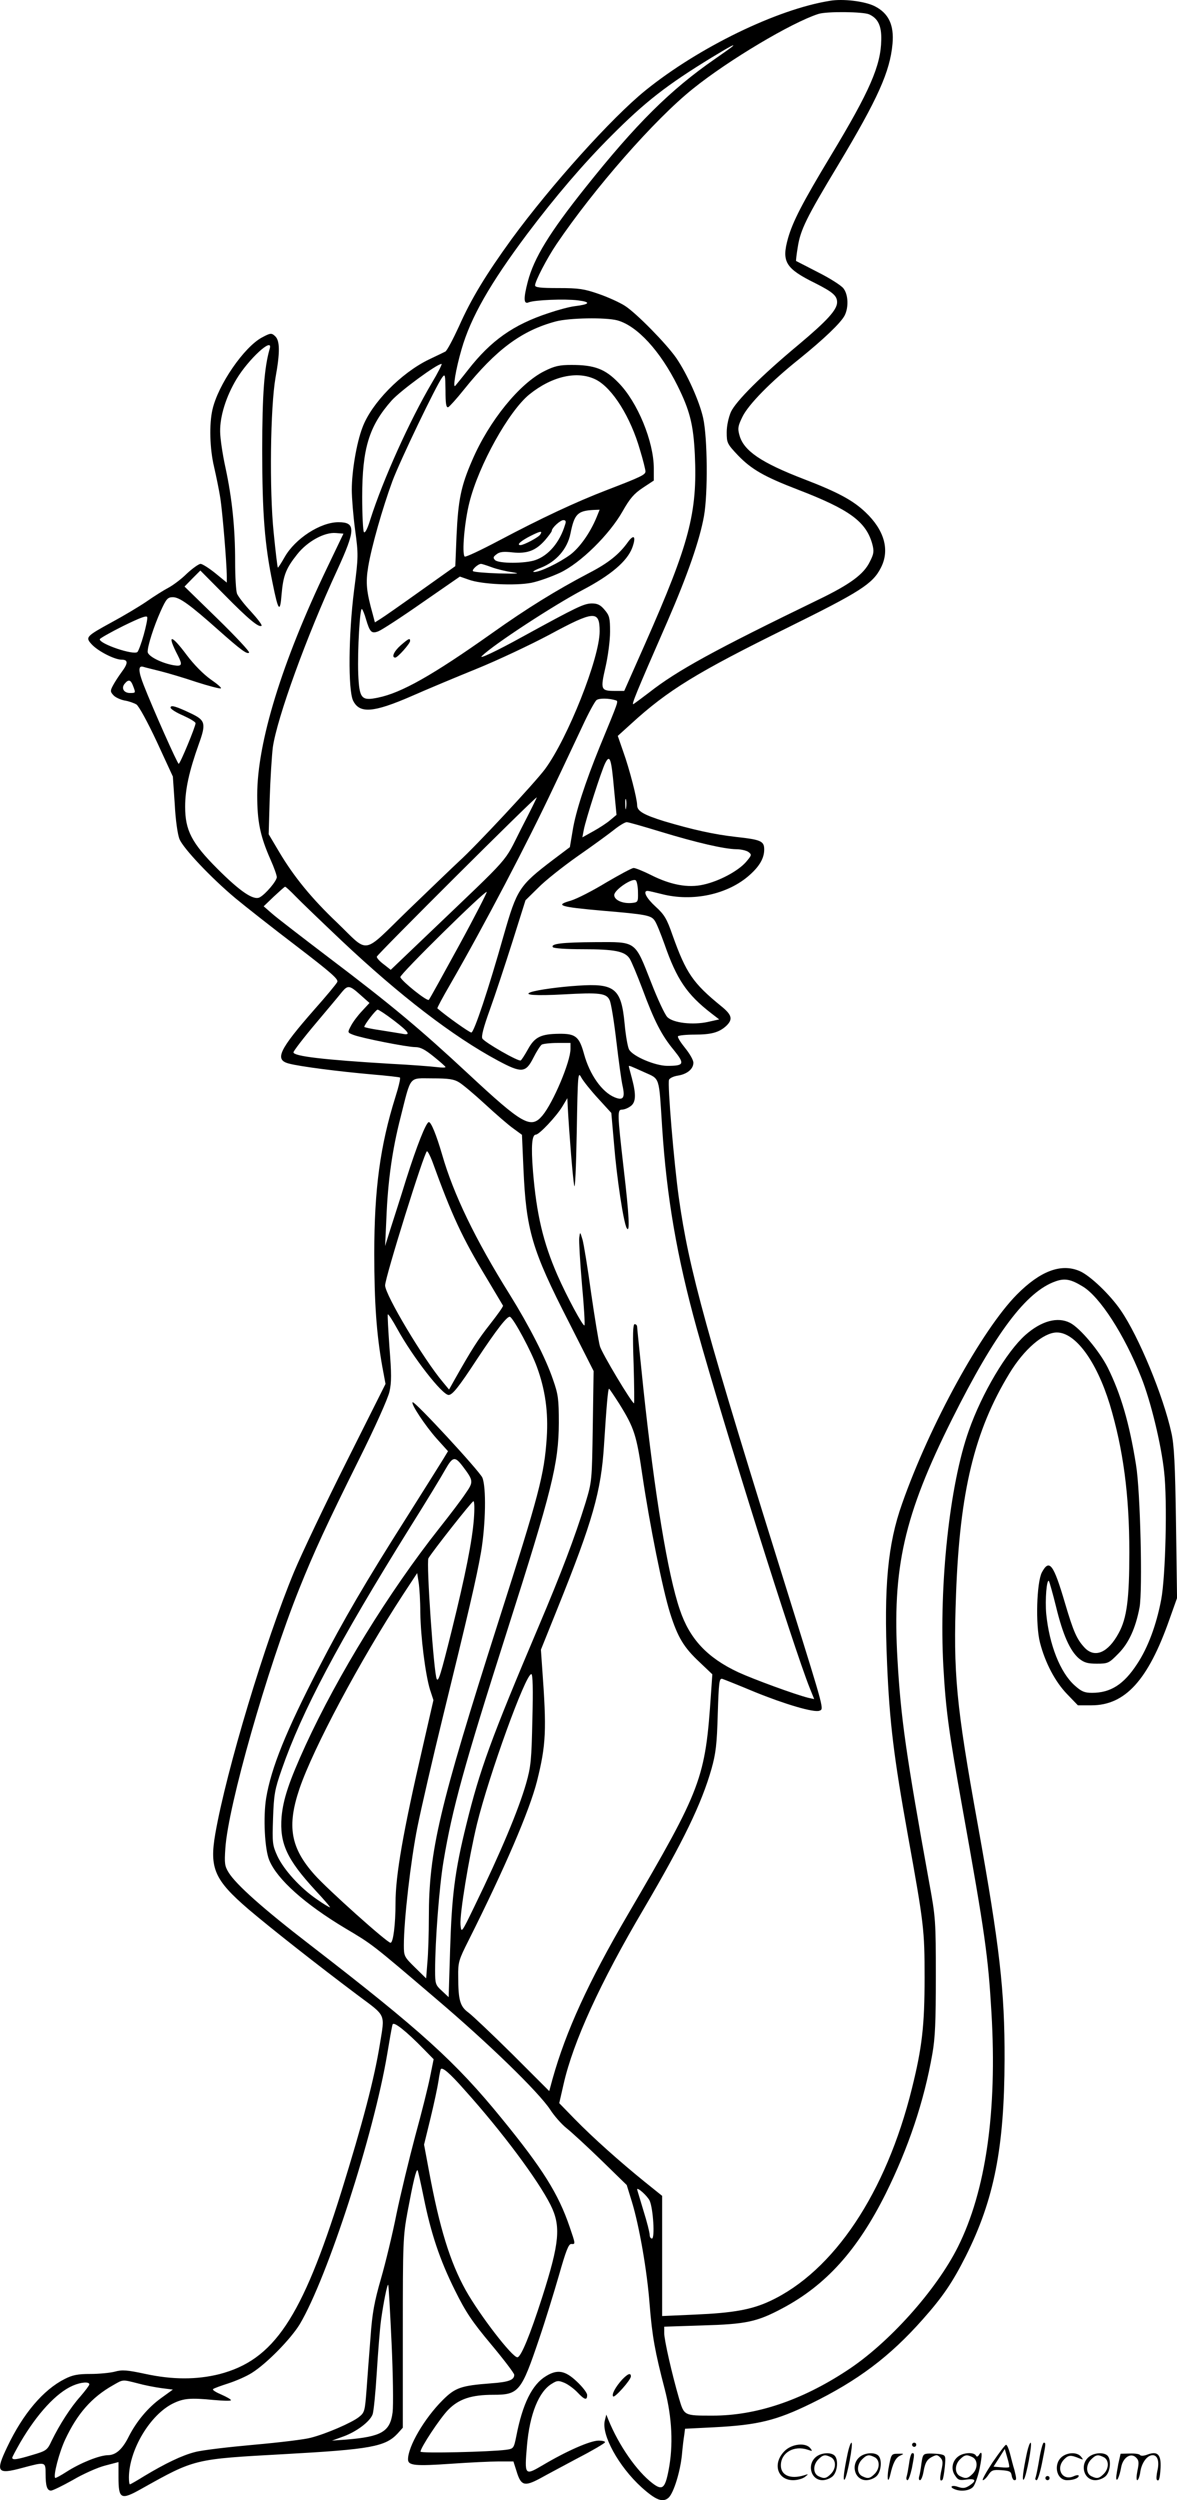 <?xml version="1.0" encoding="UTF-8"?>
<svg xmlns="http://www.w3.org/2000/svg" version="1.0" viewBox="0 0 565.071 1200.303" preserveAspectRatio="xMidYMid meet">
  <g transform="translate(-0.113,1200.701) scale(0.1,-0.1)" fill="#000000" stroke="none">
    <path d="M3985 12003 c-252 -40 -629 -223 -885 -430 -162 -131 -453 -455 -642 -713 -123 -170 -194 -286 -253 -419 -29 -63 -58 -118 -66 -122 -8 -4 -43 -21 -79 -38 -134 -65 -276 -210 -319 -327 -28 -73 -51 -210 -51 -298 0 -39 7 -126 16 -193 16 -118 16 -128 -5 -290 -27 -213 -29 -477 -5 -529 31 -64 97 -59 281 21 70 31 211 90 312 131 101 41 258 115 350 164 215 116 241 118 241 16 0 -128 -153 -513 -262 -661 -48 -65 -334 -372 -414 -444 -27 -25 -136 -130 -243 -233 -226 -219 -184 -212 -342 -60 -121 115 -207 220 -277 338 l-51 86 5 172 c3 94 10 205 15 246 21 142 161 530 309 850 89 194 90 230 6 230 -87 0 -208 -79 -258 -167 -17 -30 -32 -53 -33 -51 -2 2 -11 77 -20 168 -21 204 -16 603 9 745 22 121 21 177 -2 198 -17 16 -22 16 -63 -6 -86 -46 -211 -227 -238 -347 -16 -70 -13 -187 8 -275 10 -44 24 -111 30 -150 10 -65 31 -313 31 -378 l0 -27 -55 45 c-31 25 -63 45 -71 45 -8 0 -38 -21 -66 -47 -27 -27 -68 -57 -89 -68 -21 -11 -69 -41 -106 -67 -37 -25 -111 -69 -163 -97 -126 -69 -130 -73 -99 -107 30 -33 110 -74 144 -74 32 0 32 -17 -1 -61 -14 -19 -32 -47 -40 -62 -14 -26 -14 -31 2 -48 9 -10 33 -21 53 -25 20 -3 45 -12 57 -19 12 -8 53 -83 98 -179 l77 -167 9 -132 c4 -78 14 -147 23 -169 19 -45 151 -185 268 -283 47 -39 179 -143 292 -229 171 -131 205 -161 197 -174 -5 -10 -54 -69 -110 -132 -170 -194 -192 -241 -122 -259 51 -14 239 -38 397 -52 72 -6 133 -13 136 -15 4 -2 -6 -45 -22 -95 -73 -233 -101 -443 -101 -749 0 -240 11 -388 38 -541 l16 -86 -187 -373 c-103 -205 -216 -443 -252 -529 -139 -335 -324 -949 -378 -1256 -29 -167 -5 -223 159 -364 107 -91 333 -269 529 -416 133 -99 126 -84 102 -231 -27 -168 -83 -380 -185 -709 -190 -608 -324 -808 -586 -876 -109 -27 -224 -27 -354 1 -89 19 -112 21 -148 11 -23 -6 -76 -11 -117 -11 -60 0 -86 -5 -123 -24 -103 -52 -200 -166 -276 -326 -58 -121 -49 -134 72 -101 112 30 112 30 112 -28 0 -59 7 -81 26 -81 8 0 55 23 105 51 49 29 119 60 154 69 l65 17 0 -72 c0 -106 11 -112 109 -57 259 145 252 143 686 167 416 23 486 36 545 99 l25 28 0 456 c0 434 1 463 23 582 26 139 41 204 48 198 2 -3 15 -60 29 -129 35 -174 77 -300 150 -447 52 -105 82 -150 174 -260 61 -73 111 -139 111 -146 0 -25 -27 -35 -111 -41 -144 -11 -172 -20 -233 -81 -88 -88 -166 -222 -166 -284 0 -30 34 -33 208 -21 86 6 189 11 228 11 l70 0 15 -47 c21 -69 37 -75 112 -35 34 19 117 63 184 99 68 35 125 69 128 74 4 5 -10 9 -30 9 -40 0 -154 -50 -270 -119 -85 -50 -86 -48 -74 94 13 152 57 262 121 299 24 15 31 15 60 3 18 -8 46 -29 62 -46 34 -36 46 -39 46 -12 0 10 -22 39 -50 65 -56 53 -93 59 -147 26 -67 -40 -113 -133 -143 -288 -12 -59 -13 -61 -49 -66 -73 -10 -411 -18 -411 -9 0 19 93 160 133 201 51 52 111 72 217 72 122 0 134 15 220 270 29 85 71 222 95 305 33 116 46 150 59 149 21 -2 20 0 -8 82 -54 159 -130 280 -325 519 -222 273 -389 424 -920 834 -226 174 -356 290 -392 348 -19 31 -21 44 -16 116 13 204 200 860 355 1247 71 177 131 307 285 617 78 156 141 297 148 329 10 44 10 87 0 211 -6 86 -10 157 -8 160 3 2 23 -29 45 -69 74 -135 216 -318 247 -318 18 0 48 37 135 170 96 145 148 212 160 205 19 -11 103 -168 129 -241 40 -109 55 -217 47 -339 -12 -178 -36 -270 -231 -880 -286 -897 -335 -1104 -335 -1424 0 -76 -3 -173 -7 -215 l-6 -77 -54 53 c-51 50 -53 54 -53 106 0 121 33 407 65 567 19 94 73 328 120 520 125 510 164 676 186 803 22 134 25 308 6 355 -14 32 -327 371 -335 362 -9 -8 61 -113 115 -174 l55 -61 -23 -38 c-12 -20 -91 -145 -174 -277 -197 -310 -306 -497 -421 -720 -161 -311 -231 -486 -255 -630 -15 -92 -7 -247 15 -299 38 -92 172 -211 364 -326 131 -78 123 -71 438 -340 253 -215 489 -445 546 -530 19 -30 55 -71 79 -90 24 -19 99 -88 167 -154 l122 -119 25 -81 c35 -115 73 -331 85 -493 12 -152 26 -228 73 -408 35 -136 41 -268 18 -387 -17 -88 -30 -99 -77 -63 -76 58 -162 182 -212 305 l-10 25 -7 -28 c-18 -68 66 -221 176 -321 69 -62 102 -75 130 -50 24 22 56 124 64 206 3 34 8 77 11 94 l4 31 140 7 c210 11 297 32 465 114 224 110 377 224 537 405 95 107 142 176 206 303 136 271 185 521 186 944 1 329 -23 539 -128 1124 -105 580 -119 729 -105 1110 18 491 88 783 256 1059 70 116 164 197 228 197 89 0 190 -137 254 -345 64 -213 94 -432 94 -710 0 -225 -12 -317 -51 -388 -51 -95 -115 -122 -164 -70 -37 40 -53 75 -94 214 -55 187 -75 214 -111 147 -25 -49 -31 -252 -9 -337 25 -97 73 -188 130 -247 l52 -54 65 0 c162 0 272 121 374 411 l37 104 -5 360 c-4 281 -9 376 -22 433 -39 178 -157 463 -243 588 -51 75 -148 168 -198 189 -89 38 -189 0 -301 -113 -168 -170 -418 -625 -551 -1004 -69 -194 -88 -398 -72 -770 12 -280 32 -445 100 -823 77 -427 80 -453 80 -682 0 -231 -12 -336 -61 -533 -124 -501 -375 -877 -681 -1020 -88 -41 -175 -57 -360 -65 l-158 -7 0 289 0 288 -87 70 c-117 95 -243 207 -333 299 l-74 76 21 92 c46 203 176 487 383 838 193 329 279 507 327 675 21 75 26 119 30 263 5 154 7 173 22 169 9 -3 77 -30 151 -61 149 -61 289 -102 315 -92 22 8 25 -2 -132 501 -418 1337 -494 1615 -543 1963 -23 164 -55 545 -47 565 3 8 22 17 42 20 45 7 75 32 75 62 0 13 -18 44 -40 71 -21 26 -37 51 -34 56 3 4 38 8 79 8 81 0 118 10 153 42 33 32 27 53 -25 95 -135 110 -168 158 -233 340 -27 78 -39 99 -81 137 -45 41 -63 76 -39 76 5 0 35 -7 67 -15 149 -39 320 -2 424 92 48 43 69 81 69 122 0 40 -16 47 -135 60 -107 12 -209 35 -344 75 -100 31 -131 49 -131 77 0 31 -37 175 -67 258 l-26 75 64 58 c177 162 316 247 754 463 346 171 406 209 445 286 44 85 17 181 -74 267 -60 57 -132 96 -296 159 -205 79 -289 136 -309 211 -9 32 -7 44 14 87 28 59 137 170 275 280 116 94 197 171 216 207 20 39 18 101 -6 131 -11 14 -66 49 -122 77 -57 29 -104 54 -105 54 -1 1 2 31 8 66 13 84 41 141 194 395 191 319 249 448 261 582 8 91 -19 147 -87 181 -47 23 -151 36 -214 25z m189 -65 c42 -19 60 -55 58 -123 -2 -123 -55 -245 -242 -555 -138 -229 -183 -317 -206 -398 -31 -112 -12 -144 132 -215 83 -42 104 -60 104 -91 0 -36 -47 -88 -184 -203 -179 -149 -302 -272 -326 -324 -11 -26 -20 -66 -20 -97 0 -51 2 -56 55 -112 64 -66 124 -101 285 -163 250 -96 329 -154 359 -262 9 -35 8 -46 -12 -85 -29 -60 -94 -108 -247 -182 -499 -242 -678 -340 -813 -446 -34 -26 -68 -51 -74 -55 -13 -8 9 46 163 398 96 221 155 391 175 505 19 107 17 375 -4 470 -18 81 -77 212 -129 288 -47 68 -192 216 -247 251 -25 16 -82 42 -126 57 -69 24 -95 28 -192 28 -88 0 -113 3 -113 13 0 20 57 130 103 198 180 266 470 598 655 746 170 137 474 318 602 359 39 13 216 11 244 -2z m-659 -156 c-6 -5 -41 -30 -80 -57 -216 -149 -382 -315 -623 -618 -173 -217 -247 -338 -277 -452 -21 -81 -20 -109 3 -100 27 12 175 18 238 10 64 -8 58 -19 -16 -28 -25 -3 -81 -18 -125 -33 -170 -56 -277 -132 -387 -273 -28 -36 -56 -70 -61 -76 -13 -15 2 79 30 175 44 153 137 316 316 555 135 179 268 335 401 468 165 166 270 247 484 378 92 56 118 69 97 51z m-550 -1313 c95 -26 206 -147 289 -314 59 -119 76 -186 83 -330 13 -279 -26 -427 -238 -907 l-101 -228 -42 0 c-71 0 -73 5 -48 114 12 52 22 128 22 170 0 66 -3 78 -26 105 -20 24 -34 31 -62 31 -38 -1 -68 -15 -329 -158 -130 -72 -218 -113 -198 -94 59 57 344 243 484 317 135 71 212 137 237 201 20 54 10 70 -20 29 -42 -59 -94 -101 -187 -149 -158 -83 -296 -168 -469 -291 -281 -199 -431 -284 -543 -307 -81 -17 -91 -6 -96 114 -4 112 8 323 18 311 4 -4 13 -26 19 -48 19 -64 27 -71 59 -59 16 6 110 67 210 137 l182 126 43 -15 c59 -22 222 -30 300 -15 35 7 96 29 137 48 100 47 238 184 301 295 35 62 55 85 97 113 l53 35 0 58 c0 129 -78 319 -170 412 -64 66 -115 85 -225 85 -57 0 -81 -5 -129 -29 -120 -59 -267 -240 -348 -429 -54 -124 -67 -190 -75 -360 l-6 -148 -166 -118 c-91 -65 -178 -126 -193 -135 l-27 -17 -10 38 c-31 111 -35 152 -22 230 16 96 68 279 116 410 37 99 211 461 239 498 14 19 15 14 16 -63 0 -62 3 -83 13 -80 6 3 40 40 75 84 154 192 277 284 442 328 65 17 238 20 295 5z m-1669 -136 c-26 -90 -36 -217 -36 -488 0 -305 12 -454 50 -638 27 -135 36 -145 43 -53 8 91 21 124 75 192 49 62 131 107 186 102 l36 -3 -79 -165 c-217 -453 -335 -838 -335 -1090 0 -127 14 -197 64 -310 17 -38 30 -75 30 -84 0 -18 -54 -82 -82 -97 -30 -16 -95 29 -203 137 -124 124 -155 185 -155 298 0 84 19 170 66 302 35 97 31 113 -36 145 -73 35 -100 43 -100 29 0 -7 27 -24 60 -38 33 -15 60 -31 60 -37 0 -16 -74 -195 -81 -195 -6 0 -124 265 -168 378 -26 66 -27 95 -3 88 9 -3 46 -12 82 -21 36 -9 114 -32 173 -52 59 -19 113 -33 118 -31 6 2 -16 21 -48 43 -35 25 -80 70 -116 118 -76 102 -96 101 -42 -3 23 -45 20 -53 -19 -47 -59 10 -126 44 -126 65 0 29 29 120 62 194 27 60 34 68 59 68 32 0 82 -36 219 -158 107 -95 138 -118 147 -108 4 4 -64 77 -151 162 l-159 155 38 39 38 38 116 -117 c115 -117 166 -159 178 -148 3 4 -20 34 -51 68 -32 34 -62 73 -67 86 -5 13 -9 82 -9 153 0 164 -15 305 -46 450 -14 63 -26 143 -26 176 -1 74 29 168 78 250 58 97 178 207 160 147z m778 -165 c-105 -178 -234 -463 -295 -655 -14 -46 -26 -68 -31 -60 -4 6 -8 82 -8 168 0 234 33 341 142 464 43 47 217 175 239 175 4 0 -17 -42 -47 -92z m789 16 c79 -41 166 -180 211 -338 15 -49 26 -95 26 -102 0 -16 -20 -26 -184 -89 -151 -58 -317 -136 -519 -243 -87 -46 -161 -81 -165 -77 -14 14 -1 167 23 261 45 179 189 437 287 517 110 89 233 116 321 71z m2 -661 c-31 -75 -81 -145 -126 -179 -55 -40 -146 -84 -174 -83 -11 0 3 9 32 20 74 29 128 90 143 165 19 94 34 109 113 113 l27 1 -15 -37z m-151 -35 c-25 -84 -79 -148 -143 -170 -49 -17 -176 -17 -193 0 -11 11 -9 16 7 28 15 12 34 14 77 9 70 -7 111 8 156 59 17 20 32 40 32 44 0 15 41 52 56 52 11 0 14 -6 8 -22z m-119 -47 c-7 -13 -79 -51 -95 -51 -21 0 1 20 48 44 48 24 59 26 47 7z m-234 -157 c24 -9 69 -20 99 -24 43 -7 29 -8 -63 -6 -65 2 -121 7 -125 11 -7 6 24 35 39 35 3 0 26 -7 50 -16z m-1670 -325 c-11 -40 -25 -77 -30 -82 -17 -17 -181 38 -181 61 0 4 51 33 113 64 80 39 113 52 115 42 2 -7 -6 -46 -17 -85z m-51 -245 c13 -34 13 -34 -15 -34 -30 0 -43 24 -25 45 18 22 29 19 40 -11z m2317 -69 c14 -5 16 2 -77 -224 -69 -170 -116 -313 -130 -404 l-13 -77 -81 -61 c-163 -124 -173 -141 -236 -360 -73 -259 -143 -469 -156 -469 -9 0 -118 77 -163 116 -2 2 26 54 62 116 163 283 372 682 497 948 46 96 107 227 137 290 29 63 60 120 68 126 13 10 60 9 92 -1z m-8 -425 l12 -125 -30 -25 c-16 -14 -53 -38 -82 -54 l-52 -29 7 37 c10 51 85 285 103 320 22 43 29 22 42 -124z m-446 -192 c-87 -171 -35 -112 -447 -506 l-179 -171 -33 26 c-19 14 -34 30 -34 37 0 9 757 764 768 765 2 1 -32 -68 -75 -151z m504 100 c-2 -13 -4 -5 -4 17 -1 22 1 32 4 23 2 -10 2 -28 0 -40z m166 -114 c174 -53 305 -83 363 -84 22 0 48 -6 58 -13 17 -13 17 -15 -12 -49 -39 -44 -130 -92 -204 -108 -74 -17 -158 -1 -251 46 -38 19 -75 34 -84 34 -8 0 -67 -32 -132 -70 -64 -39 -140 -78 -170 -87 -78 -22 -53 -30 151 -48 212 -18 236 -22 253 -49 8 -11 28 -61 46 -111 59 -170 108 -242 224 -332 l39 -30 -54 -12 c-73 -16 -167 -5 -195 23 -12 12 -47 87 -78 167 -79 201 -69 194 -267 193 -163 -1 -215 -8 -205 -24 4 -6 65 -10 143 -10 155 0 203 -10 226 -45 9 -14 36 -79 61 -145 57 -154 92 -223 151 -294 54 -67 50 -76 -31 -76 -58 0 -167 46 -184 79 -6 11 -16 66 -21 122 -16 171 -47 196 -224 184 -92 -6 -193 -20 -226 -31 -40 -14 22 -18 155 -11 175 10 208 6 223 -28 7 -14 21 -101 32 -195 11 -93 24 -190 30 -216 13 -58 3 -72 -38 -55 -61 25 -120 109 -147 208 -23 84 -41 98 -120 97 -88 -1 -117 -16 -149 -74 -15 -27 -31 -52 -35 -54 -10 -7 -172 86 -184 105 -6 10 5 53 36 139 25 69 73 215 108 325 l63 200 61 60 c33 34 119 102 190 152 72 50 150 107 175 127 25 20 52 36 60 36 8 0 81 -21 163 -46z m-109 -291 c1 -46 0 -48 -30 -51 -44 -4 -84 14 -84 38 0 25 89 85 104 70 5 -5 10 -31 10 -57z m-1644 -19 c25 -26 124 -121 220 -212 281 -265 536 -461 752 -577 114 -61 133 -59 170 14 15 30 33 58 40 63 7 4 41 8 76 8 l62 0 0 -29 c0 -61 -83 -258 -135 -320 -55 -65 -94 -43 -355 200 -231 215 -368 330 -668 557 -130 99 -255 195 -276 214 l-39 34 49 47 c27 25 51 47 54 47 3 0 26 -21 50 -46z m785 -236 c-76 -139 -141 -257 -145 -261 -8 -9 -130 89 -137 109 -4 12 407 417 415 409 2 -2 -57 -118 -133 -257z m-474 -237 l44 -39 -36 -39 c-20 -21 -44 -53 -53 -71 -17 -32 -17 -32 11 -43 41 -16 259 -59 298 -59 25 0 47 -12 89 -46 31 -25 56 -47 56 -50 0 -3 -19 -3 -42 0 -24 3 -124 11 -223 16 -318 19 -465 36 -465 55 0 6 48 69 108 140 59 70 116 138 126 151 27 32 36 31 87 -15z m161 -123 c73 -56 84 -73 41 -64 -16 3 -63 10 -105 17 -43 6 -78 14 -78 16 0 11 56 83 64 83 5 0 40 -23 78 -52z m1201 -248 c78 -35 71 -16 87 -265 22 -338 71 -621 166 -965 131 -471 464 -1531 543 -1728 l21 -52 -28 6 c-64 16 -263 89 -337 123 -149 70 -233 160 -280 300 -58 169 -121 555 -175 1061 -16 156 -30 290 -30 297 0 7 -5 13 -12 13 -8 0 -10 -49 -5 -190 3 -104 4 -190 2 -190 -10 0 -155 241 -164 275 -6 22 -25 137 -42 255 -16 118 -35 233 -41 255 -12 40 -12 40 -16 10 -2 -16 4 -117 13 -223 10 -106 15 -195 12 -198 -6 -7 -85 139 -130 242 -68 156 -100 291 -117 497 -10 124 -5 177 14 177 16 0 98 87 127 135 l24 40 2 -45 c7 -127 24 -340 31 -375 4 -23 9 87 12 255 5 286 6 294 22 264 10 -18 46 -63 81 -101 l63 -69 13 -148 c13 -164 46 -380 61 -405 16 -27 12 59 -15 289 -30 264 -31 280 -7 280 10 0 28 7 40 16 26 18 28 55 7 134 -8 30 -15 56 -15 58 0 5 9 1 73 -28z m-888 -49 c17 -10 73 -57 125 -105 52 -48 113 -101 136 -117 l41 -30 7 -160 c13 -298 40 -391 218 -739 l119 -235 -4 -265 c-4 -264 -4 -265 -35 -368 -52 -168 -118 -341 -224 -591 -231 -545 -283 -689 -348 -953 -55 -222 -70 -340 -78 -602 l-7 -227 -32 30 c-31 28 -33 34 -33 98 0 141 20 402 40 522 42 253 99 460 305 1106 217 680 248 806 249 1000 0 116 -3 138 -28 209 -34 101 -115 259 -207 407 -167 267 -271 484 -325 672 -28 96 -53 157 -64 157 -13 0 -58 -114 -109 -275 -27 -88 -62 -196 -76 -240 l-25 -80 6 130 c7 181 28 331 68 487 52 206 38 188 153 188 78 0 104 -4 128 -19z m-129 -378 c95 -262 143 -366 262 -563 41 -69 76 -128 78 -131 2 -4 -26 -43 -62 -89 -59 -75 -87 -119 -169 -264 l-28 -50 -29 35 c-93 110 -278 420 -278 465 0 38 189 644 201 644 4 0 15 -21 25 -47z m3123 -602 c82 -49 200 -231 281 -436 46 -115 96 -322 110 -453 16 -140 7 -503 -14 -614 -23 -122 -64 -232 -116 -310 -64 -98 -127 -138 -216 -138 -36 0 -51 6 -84 36 -69 62 -121 194 -136 343 -6 67 2 169 13 158 2 -3 18 -58 34 -123 33 -136 67 -212 110 -249 25 -20 41 -25 86 -25 53 0 58 2 103 48 50 50 83 122 102 222 15 81 4 561 -17 685 -32 201 -73 340 -136 467 -40 79 -132 189 -180 214 -60 31 -138 10 -215 -58 -90 -80 -209 -280 -272 -460 -92 -259 -143 -738 -122 -1130 12 -212 26 -314 91 -677 110 -612 124 -715 140 -986 28 -475 -27 -857 -161 -1125 -104 -208 -334 -465 -535 -595 -218 -143 -435 -215 -642 -215 -139 0 -137 -1 -162 83 -34 117 -71 280 -71 313 l0 31 183 6 c210 6 262 17 384 82 209 111 360 278 496 550 110 222 184 443 224 670 14 79 17 157 17 375 0 264 -1 282 -32 450 -111 614 -136 788 -152 1068 -26 442 31 694 262 1156 207 414 356 613 498 662 43 15 72 10 129 -25z m-2225 -563 c72 -116 83 -150 111 -343 35 -237 97 -547 133 -662 37 -117 66 -165 142 -236 l61 -58 -6 -87 c-28 -417 -43 -456 -400 -1067 -190 -325 -297 -560 -361 -788 l-16 -59 -176 176 c-98 97 -193 187 -212 201 -40 29 -49 59 -49 173 -1 68 2 79 50 174 174 347 292 622 328 763 44 176 47 245 25 546 l-6 86 80 199 c169 420 209 560 223 784 12 188 19 270 24 270 2 0 24 -33 49 -72z m-751 -301 c52 -69 52 -74 13 -130 -19 -29 -76 -104 -126 -167 -241 -305 -486 -703 -642 -1042 -79 -173 -107 -257 -115 -343 -10 -128 25 -204 162 -353 42 -45 74 -82 70 -82 -3 0 -32 17 -63 39 -79 54 -158 141 -189 207 -24 53 -25 63 -21 182 4 114 8 138 42 235 96 277 271 608 616 1162 76 121 152 246 169 277 36 63 46 65 84 15z m53 -254 c-8 -104 -40 -266 -106 -533 -53 -213 -64 -248 -72 -234 -14 23 -51 560 -40 580 20 34 208 273 216 274 5 0 6 -37 2 -87z m-257 -448 c2 -119 24 -294 46 -368 l17 -52 -51 -223 c-95 -411 -131 -618 -131 -751 0 -102 -11 -191 -24 -191 -16 0 -302 256 -365 327 -115 129 -133 233 -72 413 66 194 290 614 496 930 l69 105 7 -45 c4 -25 8 -90 8 -145z m538 -512 c-4 -195 -7 -227 -30 -308 -37 -128 -121 -329 -248 -590 -63 -130 -63 -130 -67 -88 -4 53 40 321 79 483 58 236 233 720 261 720 7 0 9 -74 5 -217z m-523 -1582 l49 -50 -17 -84 c-9 -46 -41 -174 -71 -283 -29 -109 -70 -278 -90 -374 -19 -96 -53 -237 -75 -313 -32 -111 -42 -166 -50 -280 -6 -78 -15 -191 -19 -251 -8 -104 -9 -111 -37 -133 -34 -27 -156 -80 -230 -99 -27 -8 -151 -23 -275 -34 -123 -11 -250 -26 -282 -35 -63 -16 -143 -55 -243 -115 -35 -22 -67 -40 -69 -40 -3 0 -5 15 -5 33 1 133 102 302 213 356 50 24 82 27 195 16 45 -4 82 -5 82 -1 0 4 -21 16 -46 27 -26 11 -44 22 -40 26 3 4 37 16 74 28 37 12 87 34 112 50 72 45 188 164 231 235 133 225 354 908 419 1295 12 72 23 136 26 143 5 16 67 -34 148 -117z m198 -198 c178 -198 351 -430 412 -551 51 -102 44 -181 -40 -444 -58 -181 -102 -288 -119 -288 -25 0 -180 201 -248 322 -75 135 -126 299 -177 576 l-23 123 31 127 c17 70 34 150 38 177 4 28 9 53 11 58 7 12 42 -17 115 -100z m888 -531 c17 -37 26 -182 11 -182 -6 0 -11 8 -11 19 0 10 -13 62 -30 116 -16 54 -30 99 -30 101 0 13 49 -31 60 -54z m-1239 -682 c7 -151 9 -301 5 -334 -12 -93 -52 -117 -222 -131 l-69 -5 55 20 c63 23 127 71 140 106 5 13 14 103 20 201 6 98 15 210 20 248 11 81 30 178 35 173 2 -2 9 -127 16 -278z m-1219 -195 c32 -9 84 -19 114 -23 l55 -7 -58 -42 c-62 -45 -116 -110 -153 -182 -31 -63 -63 -91 -102 -91 -41 -1 -131 -37 -198 -80 -28 -18 -52 -31 -54 -29 -10 10 19 122 48 184 58 124 127 203 230 261 49 28 43 28 118 9z m-232 -5 c0 -5 -20 -31 -43 -58 -46 -51 -100 -135 -138 -213 -21 -45 -25 -48 -93 -68 -76 -23 -96 -25 -96 -13 0 4 18 37 39 74 81 138 173 238 252 272 39 17 79 20 79 6z M1925 8909 c-33 -29 -46 -59 -26 -59 11 0 71 67 71 80 0 15 -7 12 -45 -21z M2988 583 c-31 -34 -52 -72 -43 -81 7 -8 84 78 85 96 0 19 -14 14 -42 -15z M4071 230 c-18 -85 -24 -135 -15 -127 12 11 43 177 33 177 -4 0 -12 -22 -18 -50z M4380 270 c0 -5 5 -10 10 -10 6 0 10 5 10 10 0 6 -4 10 -10 10 -5 0 -10 -4 -10 -10z M4931 230 c-18 -85 -24 -135 -15 -127 12 11 43 177 33 177 -4 0 -12 -22 -18 -50z M4991 203 c-7 -42 -15 -82 -18 -90 -3 -7 -1 -13 5 -13 5 0 17 37 26 83 19 95 19 97 8 97 -4 0 -14 -34 -21 -77z M3771 243 c-63 -59 -40 -143 38 -143 20 0 46 7 57 16 18 14 18 15 -6 7 -64 -19 -110 0 -110 48 0 61 63 98 130 75 22 -8 23 -7 11 8 -22 27 -85 21 -120 -11z M4766 185 c-31 -47 -52 -85 -46 -85 5 0 17 11 26 25 15 23 23 26 63 23 39 -3 46 -6 49 -25 2 -13 8 -23 13 -23 11 0 11 6 0 50 -6 19 -15 54 -21 78 -6 23 -14 42 -19 42 -4 0 -33 -38 -65 -85z m80 -22 c-2 -3 -20 -3 -40 -1 l-35 3 27 42 27 43 12 -42 c7 -23 11 -43 9 -45z M3923 215 c-50 -35 -31 -115 27 -115 17 0 39 9 50 20 22 22 27 79 8 98 -16 16 -59 15 -85 -3z m68 -5 c25 -14 25 -54 -1 -80 -23 -23 -33 -24 -61 -10 -25 14 -25 54 1 80 23 23 33 24 61 10z M4133 215 c-50 -35 -31 -115 27 -115 17 0 39 9 50 20 22 22 27 79 8 98 -16 16 -59 15 -85 -3z m68 -5 c25 -14 25 -54 -1 -80 -23 -23 -33 -24 -61 -10 -25 14 -25 54 1 80 23 23 33 24 61 10z M4270 173 c-12 -56 -8 -100 5 -48 13 57 26 83 48 93 20 9 19 10 -10 9 -31 0 -33 -2 -43 -54z M4366 183 c-4 -27 -9 -56 -12 -65 -3 -10 -1 -18 4 -18 5 0 14 26 21 57 13 68 13 73 2 73 -5 0 -12 -21 -15 -47z M4425 181 c-3 -25 -8 -54 -11 -63 -3 -10 -1 -18 4 -18 6 0 14 21 18 47 7 36 15 51 36 63 25 13 29 13 43 -1 13 -13 14 -24 6 -60 -9 -41 -8 -59 5 -47 3 3 8 31 11 61 5 53 4 56 -18 61 -13 3 -38 4 -56 4 -29 -1 -32 -4 -38 -47z M4603 215 c-30 -21 -38 -62 -17 -92 14 -22 21 -25 55 -20 45 6 50 -5 14 -29 -20 -13 -31 -14 -55 -6 -30 11 -44 -1 -14 -12 30 -12 71 -6 87 12 9 10 23 49 31 87 14 68 13 93 -3 66 -6 -9 -11 -10 -15 -2 -10 16 -58 14 -83 -4z m68 -5 c25 -14 25 -54 -1 -80 -23 -23 -33 -24 -61 -10 -25 14 -25 54 1 80 23 23 33 24 61 10z M5103 215 c-47 -33 -32 -115 21 -115 31 0 56 10 56 21 0 5 -11 4 -24 -2 -55 -25 -89 38 -45 82 20 20 31 21 74 3 18 -7 18 -6 6 9 -17 21 -59 22 -88 2z M5233 215 c-50 -35 -31 -115 27 -115 17 0 39 9 50 20 22 22 27 79 8 98 -16 16 -59 15 -85 -3z m68 -5 c25 -14 25 -54 -1 -80 -23 -23 -33 -24 -61 -10 -25 14 -25 54 1 80 23 23 33 24 61 10z M5370 178 c-5 -27 -10 -57 -10 -66 1 -27 16 5 24 51 9 47 47 71 72 45 13 -13 14 -24 6 -62 -5 -25 -6 -46 -1 -46 5 0 12 19 15 42 7 43 33 78 59 78 23 0 33 -29 23 -73 -5 -22 -6 -42 -3 -45 10 -11 15 6 18 58 3 64 -15 81 -63 63 -18 -7 -32 -7 -36 -2 -3 5 -25 8 -49 7 l-44 -1 -11 -49z M5020 110 c0 -5 5 -10 10 -10 6 0 10 5 10 10 0 6 -4 10 -10 10 -5 0 -10 -4 -10 -10z"></path>
  </g>
</svg>
